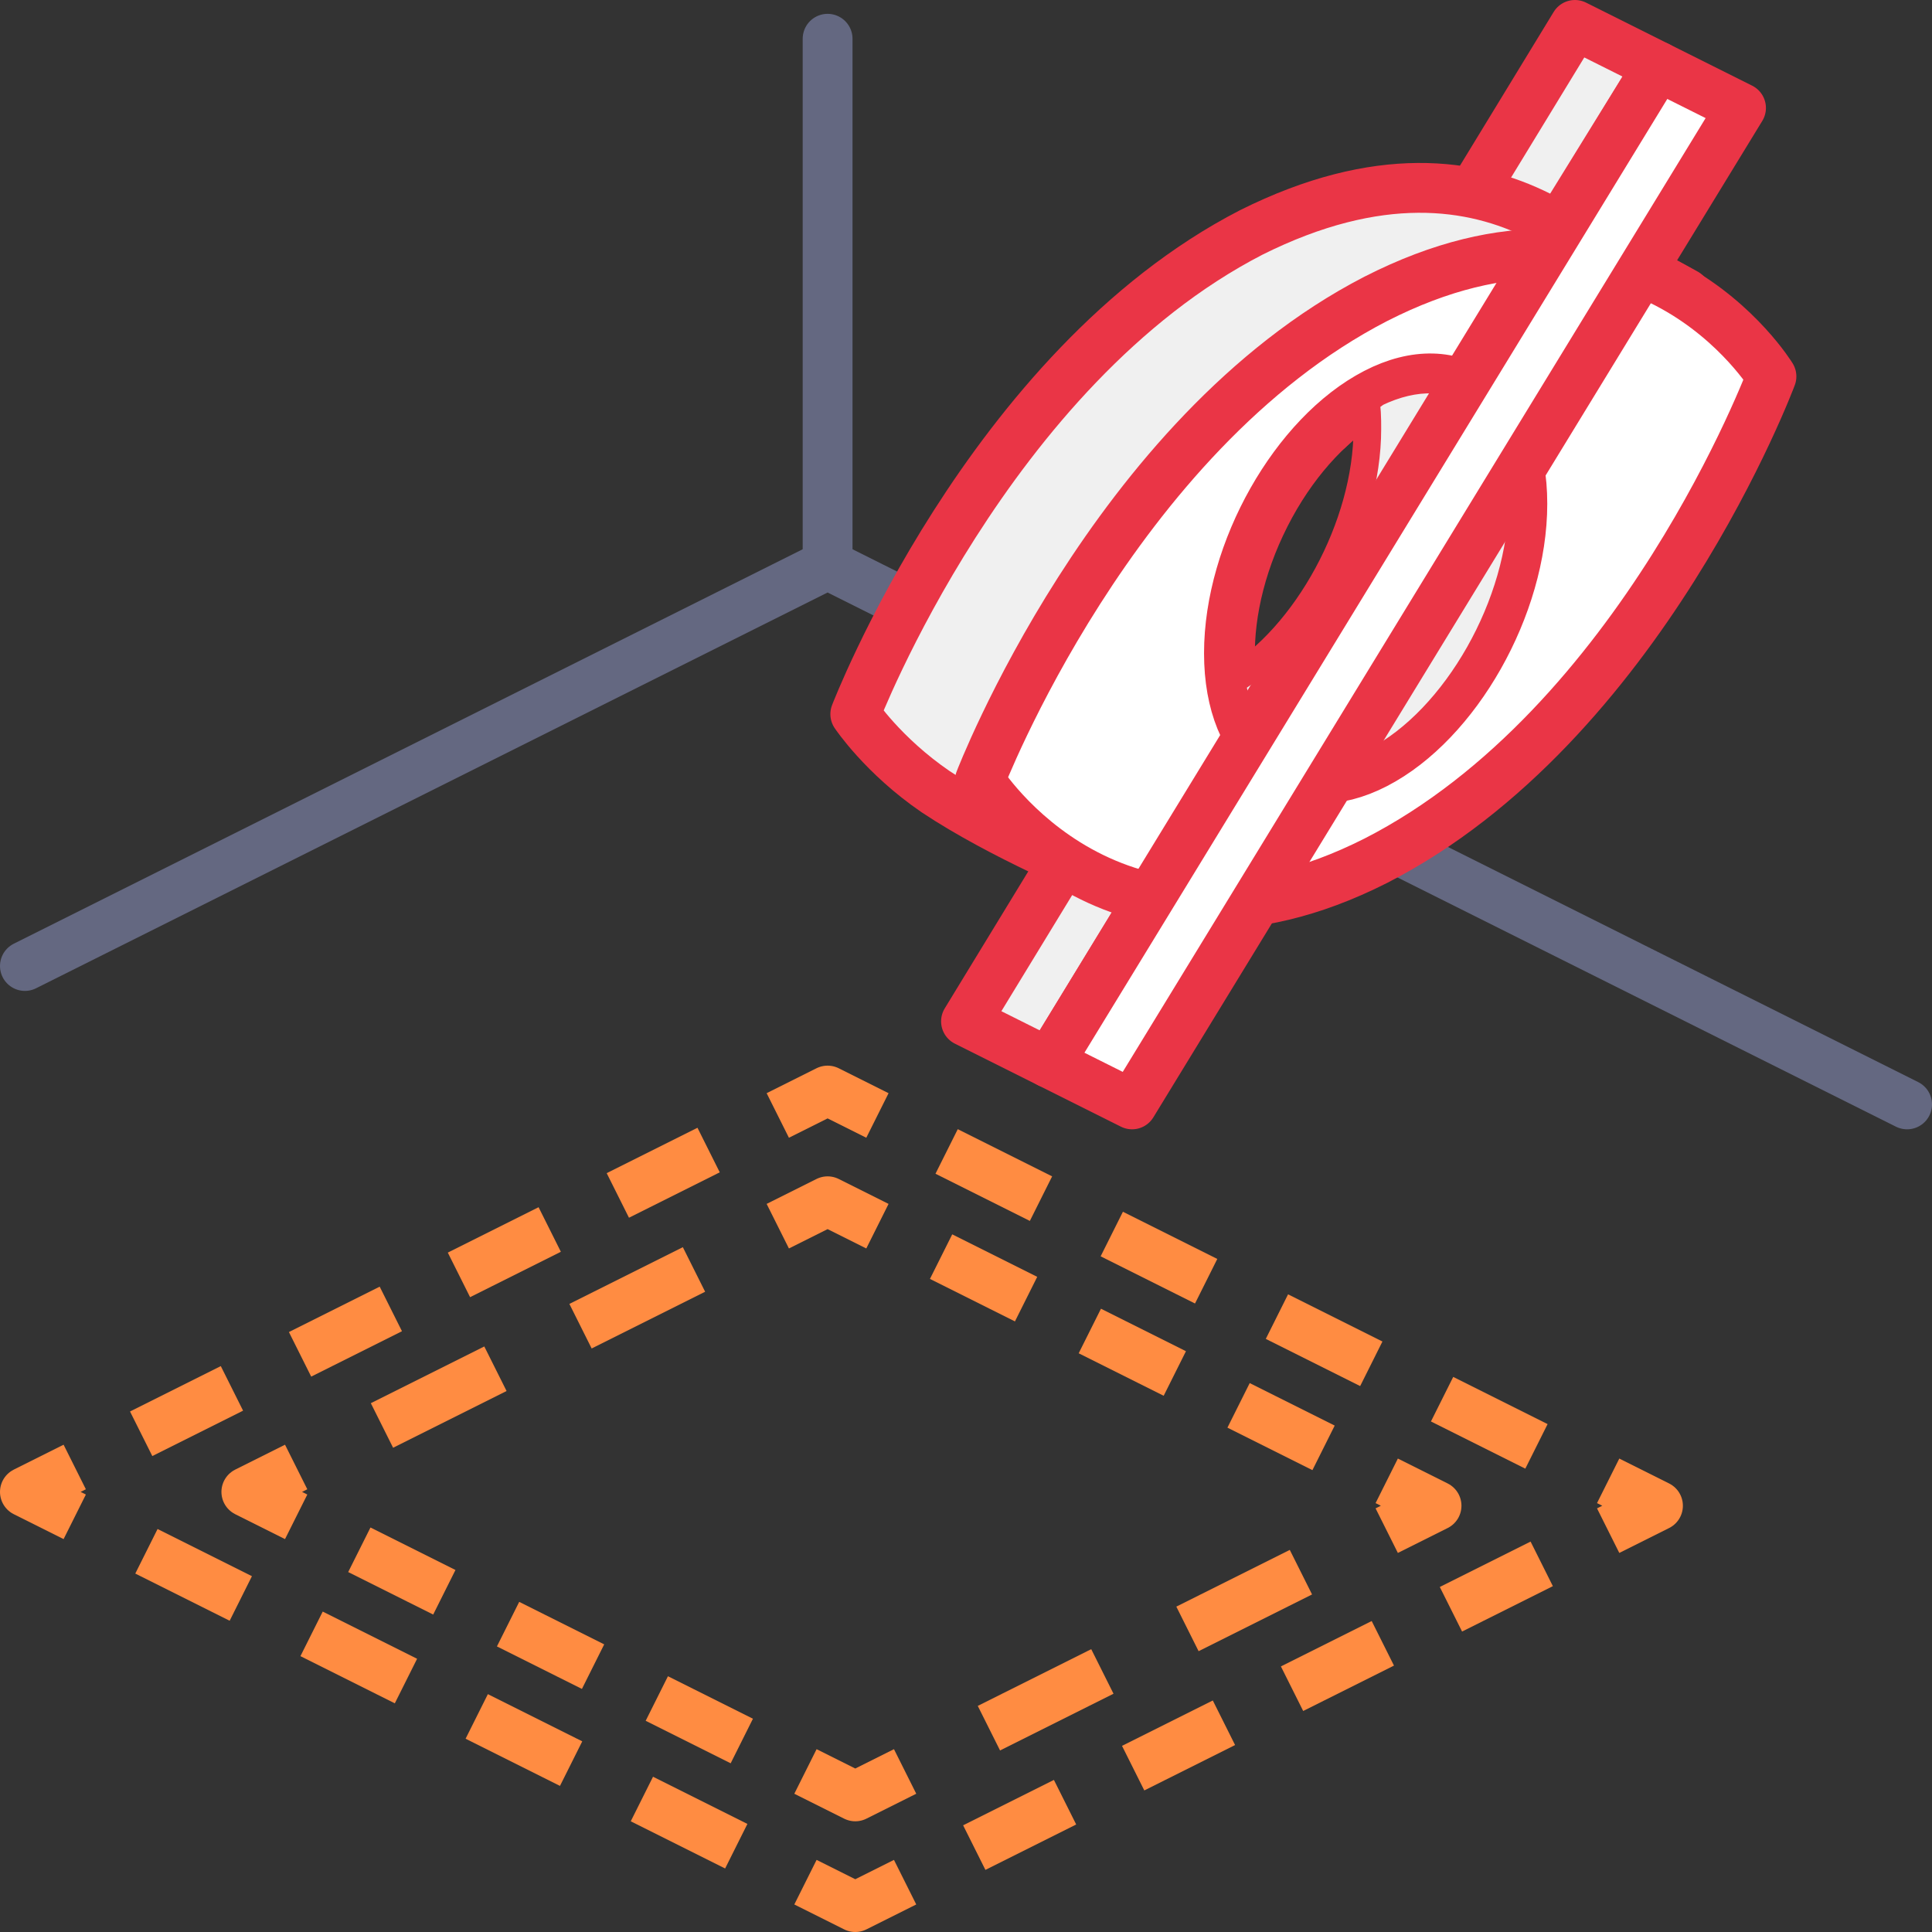 <?xml version="1.0" encoding="utf-8"?>
<!-- Generator: Adobe Illustrator 22.0.1, SVG Export Plug-In . SVG Version: 6.00 Build 0)  -->
<svg version="1.1" id="icon_x5F_30" xmlns="http://www.w3.org/2000/svg" xmlns:xlink="http://www.w3.org/1999/xlink" x="0px"
	 y="0px" viewBox="0 0 69.8 69.8" style="enable-background:new 0 0 69.8 69.8;" xml:space="preserve">
<rect x="0" y="0" width="69.8" height="69.8" fill="#333333" stroke="none"/>
<style type="text/css">
	.st0{fill:none;stroke:#FF8C42;stroke-width:1.8;stroke-linejoin:round;}
	.st1{fill:none;stroke:#FF8C42;stroke-width:1.8;stroke-linejoin:round;stroke-dasharray:3.812,2.859;}
	.st2{fill:none;stroke:#FF8C42;stroke-width:1.8;stroke-linejoin:round;stroke-dasharray:3.667,2.751;}
	.st3{fill:none;stroke:#FF8C42;stroke-width:1.8;stroke-linejoin:round;stroke-dasharray:3.433,2.575;}
	.st4{fill:none;stroke:#FF8C42;stroke-width:1.8;stroke-linejoin:round;stroke-dasharray:4.583,3.437;}
	.st5{fill:none;stroke:#646881;stroke-width:1.8;stroke-linecap:round;stroke-linejoin:round;stroke-miterlimit:10;}
	.st6{fill:#F0F0F0;stroke:#EA3546;stroke-width:1.8;stroke-linecap:round;stroke-linejoin:round;stroke-miterlimit:10;}
	.st7{fill:none;stroke:#EA3546;stroke-width:1.8;stroke-linecap:round;stroke-linejoin:round;stroke-miterlimit:10;}
	.st8{fill:#FFFFFF;stroke:#EA3546;stroke-width:1.8;stroke-linecap:round;stroke-linejoin:round;stroke-miterlimit:10;}
	.st9{fill:#F0F0F0;stroke:#EA3546;stroke-linecap:round;stroke-linejoin:round;stroke-miterlimit:10;}
</style>
<g>
	<g>
		<polyline class="st0" points="32.7,68 30.9,68.9 29.1,68 		"/>
		<line class="st1" x1="26.6" y1="66.7" x2="4" y2="55.4"/>
		<polyline class="st0" points="2.7,54.8 0.9,53.9 2.7,53 		"/>
		<line class="st2" x1="5.1" y1="51.8" x2="26.9" y2="40.9"/>
		<polyline class="st0" points="28.1,40.3 29.9,39.4 31.7,40.3 		"/>
		<line class="st1" x1="34.2" y1="41.6" x2="56.8" y2="52.9"/>
		<polyline class="st0" points="58.1,53.5 59.9,54.4 58.1,55.3 		"/>
		<line class="st2" x1="55.7" y1="56.5" x2="33.9" y2="67.4"/>
	</g>
</g>
<g>
	<g>
		<polyline class="st0" points="32.7,64 30.9,64.9 29.1,64 		"/>
		<line class="st3" x1="26.8" y1="62.9" x2="11.8" y2="55.4"/>
		<polyline class="st0" points="10.7,54.8 8.9,53.9 10.7,53 		"/>
		<line class="st4" x1="13.8" y1="51.5" x2="26.6" y2="45.1"/>
		<polyline class="st0" points="28.1,44.3 29.9,43.4 31.7,44.3 		"/>
		<line class="st3" x1="34" y1="45.4" x2="49" y2="52.9"/>
		<polyline class="st0" points="50.1,53.5 51.9,54.4 50.1,55.3 		"/>
		<line class="st4" x1="47" y1="56.8" x2="34.2" y2="63.2"/>
	</g>
</g>
<polyline class="st5" points="0.9,34.9 29.9,20.4 68.9,39.9 "/>
<line class="st5" x1="29.9" y1="20.4" x2="29.9" y2="1.4"/>
<g>
	<g>
		<path class="st6" d="M44.4,23.6c0-1,0.2-2.1,0.5-3.1l-10,16.4l3,1.5l7.2-11.8C44.7,25.8,44.4,24.8,44.4,23.6z"/>
		<path class="st6" d="M49.7,14.2c1.2-0.6,2.3-0.7,3.1-0.3l7.1-11.5l-3-1.5L48,15.5C48.5,15,49.1,14.5,49.7,14.2z"/>
	</g>
	<path class="st6" d="M44.4,23.6c0-3.7,2.4-7.9,5.3-9.4c2.5-1.3,4.5-0.2,5.1,2.4l6.1-6c0,0-2.7-1.5-5.3-2.8
		c-2.4-1.2-5.8-1.7-10.4,0.6c-9.5,4.9-14.3,17.4-14.3,17.4s1,1.5,2.9,2.8c2.4,1.6,5.8,3,5.8,3l5.5-5.4
		C44.6,25.6,44.4,24.7,44.4,23.6z"/>
	<ellipse transform="matrix(0.425 -0.905 0.905 0.425 9.669 57.011)" class="st7" cx="49.7" cy="20.9" rx="7.6" ry="4.6"/>
	<path class="st8" d="M49.7,10.8c-9.5,4.9-14.3,17.4-14.3,17.4s4.8,7.7,14.3,2.9C59.3,26.2,64,13.6,64,13.6S59.3,5.9,49.7,10.8z
		 M49.7,27.6c-2.9,1.5-5.3-0.3-5.3-4s2.4-7.9,5.3-9.4s5.3,0.3,5.3,4S52.6,26.1,49.7,27.6z"/>
	<path class="st9" d="M49.7,14.2c-0.1,0.1-0.3,0.2-0.4,0.2c0.1,0.3,0.1,0.7,0.1,1.1c0,3.5-2.2,7.5-4.9,9.1c0.4,2.9,2.6,4.2,5.2,2.9
		c2.9-1.5,5.3-5.7,5.3-9.4C55,14.5,52.6,12.8,49.7,14.2z"/>
	<polygon class="st8" points="37.9,38.4 40.9,39.9 62.9,3.9 59.9,2.4 	"/>
</g>
</svg>
